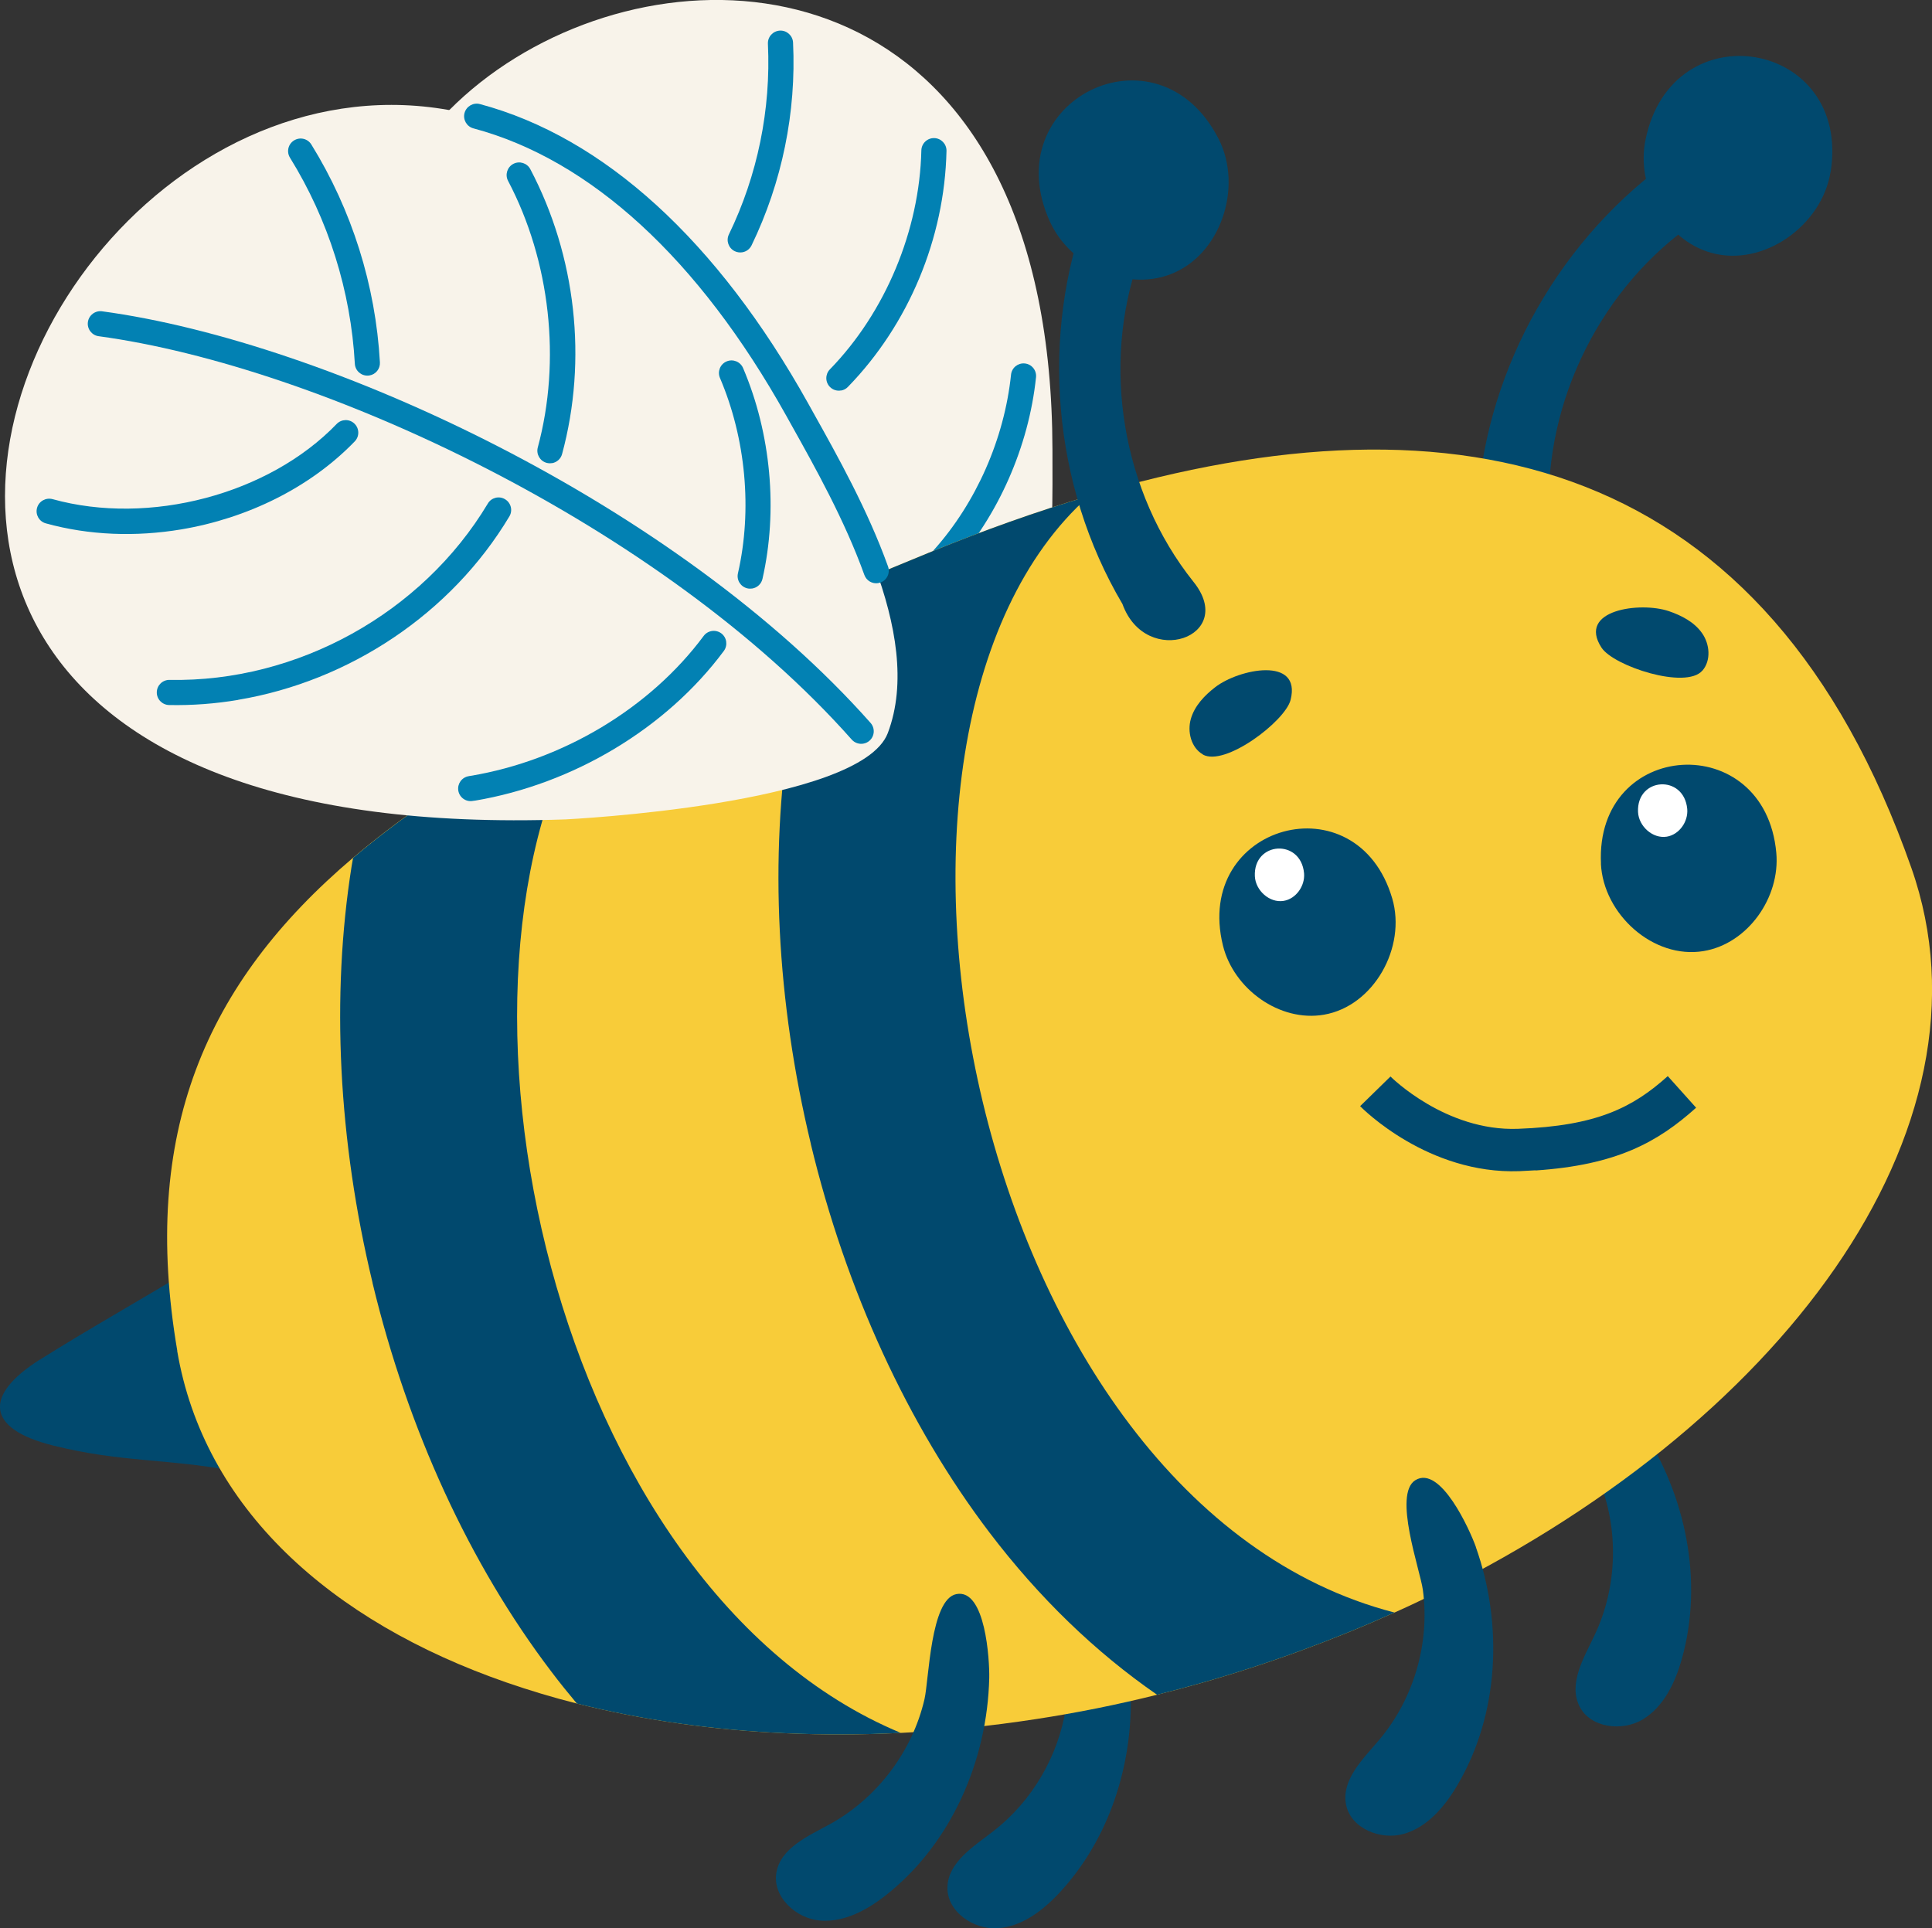 <?xml version="1.0" encoding="UTF-8"?><svg id="Warstwa_2" xmlns="http://www.w3.org/2000/svg" viewBox="0 0 248.17 247.72"><rect x="0" y="0" width="248.17" height="247.72" fill="#333333" stroke="none"/><defs><style>.cls-1{fill:#0281b3;}.cls-2{fill:#fff;}.cls-3{fill:#f8cc39;}.cls-4{fill:#f8f3ea;}.cls-5{fill:#01496e;}</style></defs><g id="Warstwa_1-2"><path class="cls-5" d="M235.14,22.08s0,0,0,0c-1.1,6.88-8.61,12.27-15.32,10.4-5.94-1.66-9.69-8.49-8.45-14.53,3.43-16.8,26.47-12.79,23.78,4.14Z"/><path class="cls-5" d="M216.54,19.22l1.3,9.25c-12.09,8.27-19.48,23-18.86,37.64.46,9.11-11.55,5.52-9.05-3.04,1.71-17.61,11.79-34.22,26.62-43.85Z"/><path class="cls-4" d="M135.19,57.77c-.22-115.96-162.12-31.28-45.81,28.05,0,0,30.22,14.91,36.93,9.24,9.29-7.86,8.9-26.2,8.88-37.29Z"/><path class="cls-1" d="M121.41,73.33c.35-.06.68-.23.93-.51,5.89-6.57,9.81-15.45,10.74-24.36.09-.89-.55-1.68-1.44-1.77-.88-.09-1.68.55-1.77,1.44-.86,8.24-4.48,16.46-9.93,22.54-.6.66-.54,1.68.12,2.28.38.34.88.47,1.34.39Z"/><path class="cls-1" d="M108.03,50.17c.33-.05.64-.21.89-.47,7.8-8.02,12.41-19.07,12.66-30.31.02-.89-.69-1.63-1.58-1.65-.89-.02-1.63.69-1.65,1.58-.23,10.28-4.62,20.8-11.75,28.13-.62.64-.61,1.66.03,2.28.38.37.9.52,1.39.43Z"/><path class="cls-1" d="M95.35,32.41c.5-.08.95-.4,1.19-.89,3.91-8.08,5.76-17.08,5.33-26.05-.04-.89-.8-1.58-1.69-1.54-.89.05-1.58.8-1.54,1.69.4,8.43-1.33,16.9-5.01,24.49-.39.8-.05,1.77.75,2.16.31.15.65.19.97.14Z"/><path class="cls-5" d="M5.13,174.66c6.36-4.01,13.89-8.22,19.46-11.66l5.31,25.94c-8.47-1.59-14.3-1.06-23.06-3.24-8.73-2.17-8.9-6.51-1.71-11.05Z"/><path class="cls-5" d="M210.79,183.33c5.76,8.68,8.07,19.81,5.23,29.83-.85,3.02-2.31,6.08-4.99,7.71-2.68,1.62-6.81,1.09-8.17-1.73-1.4-2.9.59-6.18,1.97-9.09,2.96-6.23,3.15-13.72.5-20.09-.11-.27-.29-.61-.5-1.02l5.97-5.6Z"/><path class="cls-5" d="M136.93,219.34c-.96,6.23-4.36,12.06-9.35,15.91-2.55,1.97-5.81,3.99-5.88,7.2-.06,3.14,3.37,5.48,6.5,5.25,3.13-.23,5.81-2.31,7.94-4.61,6.35-6.86,9.41-16.41,9.1-25.78l-8.31,2.02Z"/><path class="cls-3" d="M22.76,173.53c3.41,20.14,19.64,34.76,42.35,42.62,2.9,1,5.9,1.91,9,2.69,8.37,2.11,17.43,3.41,26.91,3.82,4.8.21,9.71.2,14.7-.05,5.7-.28,11.49-.87,17.33-1.77,5.18-.79,10.38-1.83,15.58-3.13,1.9-.47,3.81-.98,5.71-1.52,8.64-2.46,16.94-5.51,24.79-9.04,1.24-.55,2.47-1.13,3.68-1.71,45.66-21.86,74.55-60.26,62.71-93.95-18.52-52.71-58.01-61.93-105.62-47.79-6.74,2-13.65,4.47-20.68,7.34-3.59,1.47-7.09,2.92-10.51,4.37-1.06.45-2.12.9-3.16,1.35-10.72,4.58-20.55,9.07-29.38,13.64-.93.48-1.84.95-2.74,1.43-9.02,4.79-16.97,9.68-23.77,14.89h0c-1.49,1.14-2.93,2.3-4.31,3.47-19.01,16.14-27.31,35.43-22.58,63.32Z"/><path class="cls-5" d="M178.84,115.43s0,0,0,0c1.83,6.25-2.36,13.82-8.78,14.92-5.68.98-11.59-3.29-12.97-8.89-3.83-15.56,17.24-21.41,21.75-6.03Z"/><path class="cls-5" d="M156.53,17.83s0,0,0,0c3.17,6.21.28,14.99-6.25,17.43-5.78,2.16-12.83-1.15-15.4-6.76-7.13-15.59,13.84-25.94,21.64-10.68Z"/><path class="cls-5" d="M205.64,110.94s0,0,0,0c.31,6.51,6.74,12.3,13.17,11.24,5.69-.93,9.88-6.89,9.36-12.63-1.45-15.96-23.28-14.62-22.52,1.39Z"/><path class="cls-2" d="M210.41,104.32h0c.09,1.83,1.89,3.45,3.69,3.16,1.6-.26,2.77-1.93,2.63-3.55-.41-4.48-6.53-4.1-6.32.39Z"/><path class="cls-2" d="M161.19,112.57h0c.09,1.83,1.89,3.45,3.69,3.16,1.6-.26,2.77-1.93,2.63-3.55-.41-4.48-6.53-4.1-6.32.39Z"/><path class="cls-5" d="M154.5,96.91s0,0,0,0c-1.5-.87-2.01-2.91-1.53-4.57.48-1.66,1.74-2.99,3.11-4.05,3.06-2.38,11.12-4.01,9.7,1.62-.69,2.74-8.46,8.64-11.29,7.01Z"/><path class="cls-5" d="M218.68,86.15s0,0,0,0c1.13-1.31.95-3.41-.05-4.82-1-1.42-2.62-2.26-4.26-2.82-3.67-1.25-11.82-.17-8.65,4.69,1.55,2.37,10.82,5.41,12.95,2.95Z"/><path class="cls-5" d="M139.82,26.48l6.5,6.71c-4.89,13.81-2.17,30.06,6.96,41.52,5.74,7.09-6.07,11.26-9.1,2.88-9-15.23-10.65-34.59-4.35-51.12Z"/><path class="cls-5" d="M189.57,198.72h0c3.54,9.99,3,21.57-2.41,30.68-1.6,2.7-3.79,5.29-6.8,6.17-3.01.88-6.86-.68-7.46-3.76-.61-3.16,2.15-5.82,4.24-8.28,4.46-5.26,6.56-12.46,5.63-19.29-.34-2.54-3.86-12.29-.97-14.09,3.23-2.01,7.01,6.41,7.78,8.57Z"/><path class="cls-5" d="M127.07,215.55s0,0,0,0c-.24,10.59-4.87,21.23-13.16,27.82-2.45,1.95-5.42,3.6-8.55,3.35-3.13-.25-6.17-3.08-5.63-6.17.55-3.17,4.08-4.68,6.9-6.23,6.04-3.34,10.56-9.31,12.12-16.03.58-2.5.76-12.86,4.1-13.51,3.74-.73,4.27,8.49,4.22,10.77Z"/><path class="cls-5" d="M104.15,146.96c4.54,18.86,12.48,36.12,22.95,49.91,6.37,8.38,13.62,15.38,21.53,20.84,1.9-.47,3.81-.98,5.71-1.52,8.64-2.46,16.94-5.51,24.79-9.04-54.58-14.06-73.43-113.18-39.22-143.45-6.74,2-13.65,4.47-20.68,7.34-3.59,1.47-7.09,2.92-10.51,4.37-1.06.45-2.12.9-3.16,1.35-1.79,5.19-3.16,10.76-4.09,16.65-2.65,16.72-1.72,35.23,2.69,53.55Z"/><path class="cls-5" d="M47.85,164.8c4.54,18.86,12.48,36.12,22.95,49.91,1.07,1.42,2.18,2.79,3.3,4.13,8.37,2.11,17.43,3.41,26.91,3.82,4.8.21,9.71.2,14.7-.05-44.79-18.63-61.81-96.75-39.54-132.19-.93.48-1.84.95-2.74,1.43-9.02,4.79-16.97,9.68-23.77,14.89h0c-1.49,1.14-2.93,2.3-4.31,3.47-.06.35-.12.7-.18,1.04-2.65,16.72-1.72,35.23,2.69,53.55Z"/><path class="cls-4" d="M102.41,52.62c-63.58-114-176.65,57.8-29.76,52.64,0,0,37.89-1.84,41.39-11.09,4.85-12.81-5.55-30.65-11.63-41.55Z"/><path class="cls-1" d="M110.89,95.53c.29-.05.57-.17.8-.38.67-.59.73-1.61.14-2.28-24.92-28.12-69.76-48.97-98.72-52.88-.88-.12-1.7.5-1.82,1.38-.12.88.5,1.7,1.38,1.82,28.38,3.84,72.32,24.27,96.74,51.82.38.43.95.61,1.48.52Z"/><path class="cls-1" d="M96.63,75.6c.63-.1,1.16-.58,1.31-1.23,2-8.8,1.1-18.67-2.49-27.09-.35-.82-1.3-1.2-2.12-.85-.82.35-1.2,1.3-.85,2.12,3.33,7.8,4.17,16.96,2.31,25.1-.2.87.35,1.73,1.21,1.93.21.05.42.05.62.02Z"/><path class="cls-1" d="M70.91,59.5c.6-.1,1.12-.54,1.29-1.17,3.28-12.11,1.79-25.45-4.08-36.6-.42-.79-1.39-1.09-2.18-.68-.79.42-1.09,1.39-.68,2.18,5.42,10.29,6.84,23.09,3.82,34.25-.23.86.28,1.75,1.14,1.98.23.06.47.07.69.03Z"/><path class="cls-1" d="M47.46,48.23c.8-.13,1.39-.85,1.34-1.68-.55-9.89-3.6-19.57-8.81-27.99-.47-.76-1.46-.99-2.22-.52-.76.47-.99,1.46-.52,2.22,4.93,7.96,7.81,17.12,8.33,26.47.05.89.81,1.57,1.7,1.52.06,0,.12-.01.18-.02Z"/><path class="cls-1" d="M60.97,102.86c12.68-2.13,24.63-9.3,32.01-19.24.53-.72.38-1.73-.33-2.26-.72-.53-1.73-.38-2.26.33-6.89,9.28-18.07,15.99-29.95,17.98-.08.01-.19.02-.24.04-.88.15-1.47.97-1.33,1.85.14.88.97,1.48,1.85,1.33.08-.01.17-.03.25-.04Z"/><path class="cls-1" d="M30.59,89.9c14.27-2.39,27.36-11.06,34.84-23.56.46-.76.21-1.76-.56-2.21-.76-.46-1.76-.21-2.21.56-8.43,14.08-24.47,22.96-40.87,22.65-.9-.02-1.63.69-1.65,1.58-.02.89.69,1.63,1.58,1.65,2.98.06,5.95-.17,8.87-.66Z"/><path class="cls-1" d="M23.27,68.01c8.49-1.42,16.57-5.37,22.3-11.31.62-.64.6-1.66-.04-2.28-.64-.62-1.66-.6-2.28.04-8.71,9.05-24.06,13.11-36.5,9.66-.86-.23-1.75.26-1.99,1.12-.24.86.26,1.75,1.12,1.99,5.58,1.55,11.58,1.75,17.39.78Z"/><path class="cls-1" d="M112.82,74.9c.09-.02.19-.04.28-.07.84-.3,1.27-1.23.97-2.06-2.61-7.26-6.49-14.2-9.61-19.78l-.64-1.15c-11.66-20.91-26.25-34.21-42.17-38.47-.86-.23-1.74.28-1.98,1.14-.23.86.28,1.75,1.14,1.98,15.06,4.02,28.96,16.79,40.19,36.92l.64,1.15c3.06,5.47,6.87,12.29,9.39,19.3.27.75,1.03,1.17,1.78,1.05Z"/><path class="cls-5" d="M197.24,150.34c-.67.04-1.36.08-2.07.11-11.74.42-20.11-8-20.46-8.35l3.9-3.81-1.95,1.91,1.95-1.91c.07.07,7.08,7.06,16.37,6.72,10.19-.37,14.78-2.76,19.25-6.77l3.64,4.06c-4.95,4.44-10.22,7.36-20.62,8.06Z"/></g></svg>